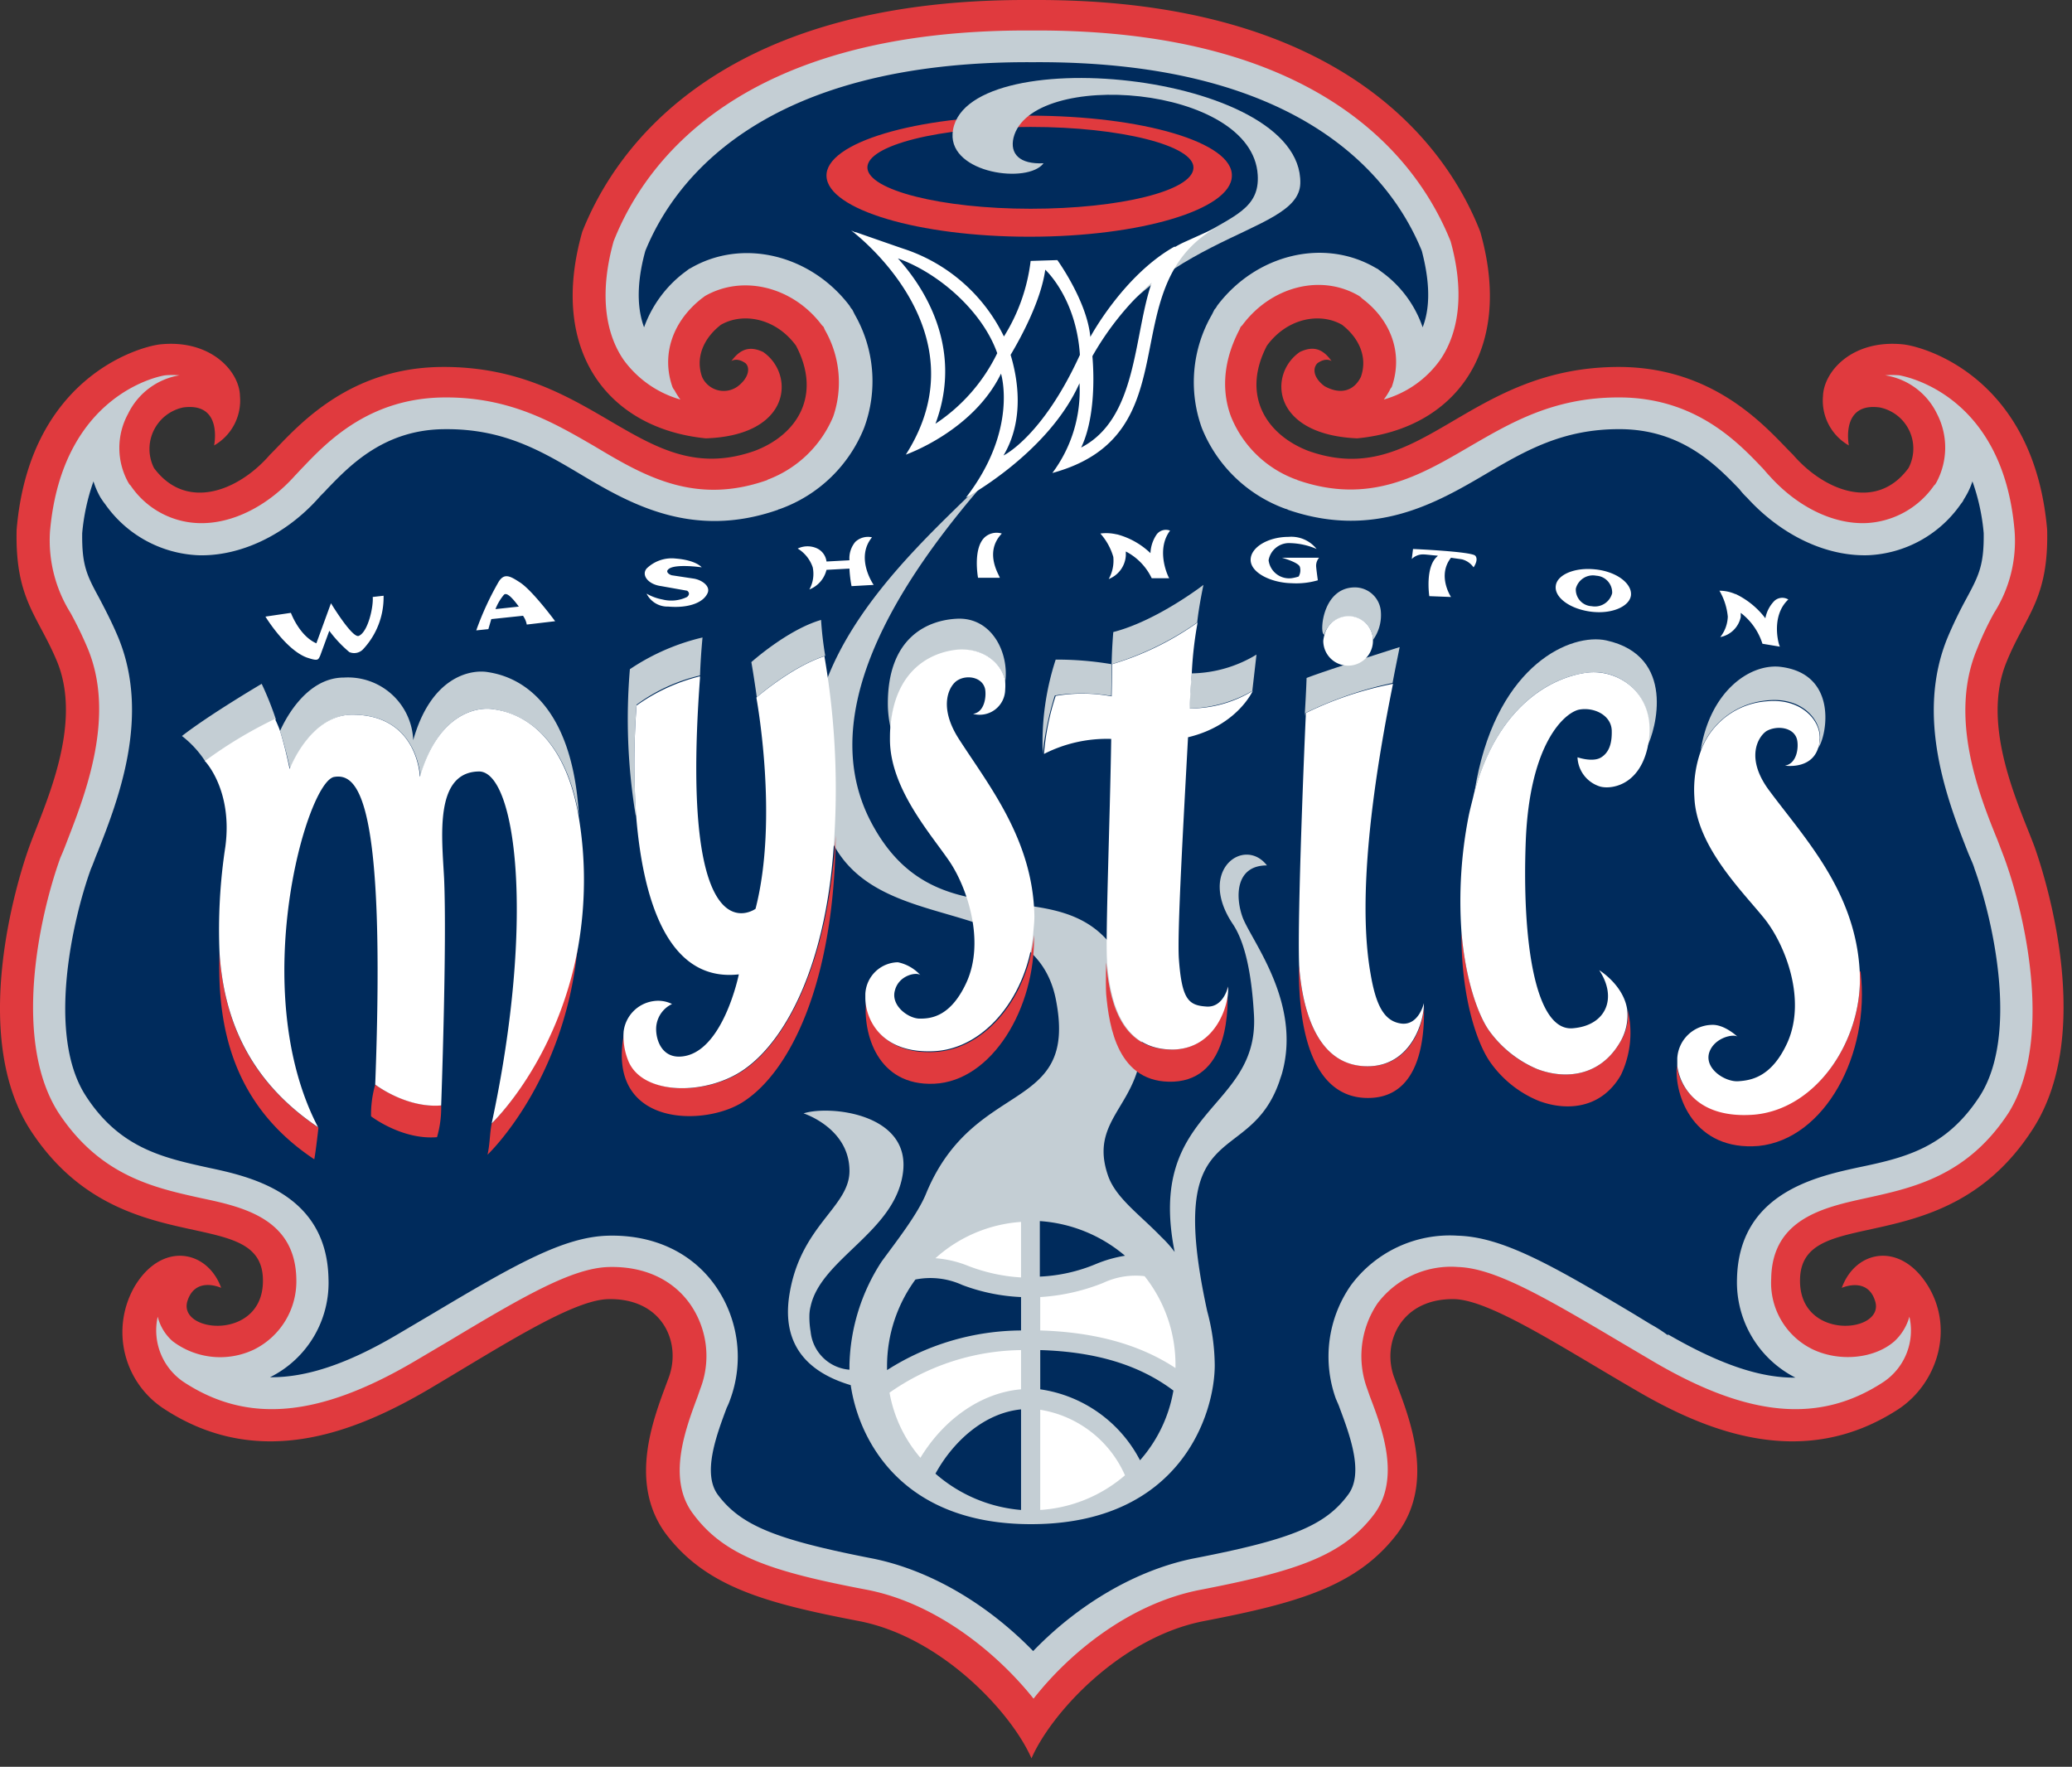<?xml version="1.0" encoding="utf-8"?>
<svg xmlns="http://www.w3.org/2000/svg" xmlns:cc="http://creativecommons.org/ns#" xmlns:dc="http://purl.org/dc/elements/1.1/" xmlns:rdf="http://www.w3.org/1999/02/22-rdf-syntax-ns#" height="209.25" width="245.397" version="1.1" viewBox="0 0 245.397 209.25">
  <rect x="0" y="0" width="245.397" height="209.25" fill="#333333" stroke="none"/>
  <defs>
    <clipPath id="clip-path" transform="translate(-0.354 -0.245)">
      <rect width="245.28" height="208.545" fill="none"/>
    </clipPath>
  </defs>
  <g clip-path="url(#clip-path)">
    <path d="M241.325,100.564c-1.78-4.796-6.477-14.338-3.313-21.952,2.225-5.488,4.994-7.367,4.796-15.624-1.533-17.799-14.19-21.606-17.008-21.952-6.032-.643-9.443,3.164-9.542,6.131a6.113,6.113,0,0,0,3.065,5.834s-1.038-5.142,3.659-4.499a4.967,4.967,0,0,1,3.411,7.169c-3.758,5.142-9.938,2.769-13.695-1.582-2.769-2.719-8.801-10.284-20.419-10.383-18.343-.099-23.633,14.684-36.982,9.938-5.093-1.978-7.911-6.675-4.895-12.459,2.423-3.313,6.329-3.955,8.899-2.472,1.978,1.533,3.065,3.807,2.225,6.18-.841,1.681-2.423,2.126-4.301,1.088-1.335-.989-1.434-2.126-.841-2.719,1.038-.742,1.681-.247,1.681-.247-.989-1.384-2.077-1.879-3.758-1.088-3.758,2.571-3.411,9.789,6.774,10.234C172.551,51.073,179.72,41.926,175.666,27.687,172.65,19.974,161.674,0,122.516.247,83.359,0,72.383,19.974,69.317,27.687,65.263,41.926,72.481,51.024,83.952,52.161c10.234-.346,10.531-7.663,6.774-10.234-1.681-.791-2.769-.247-3.758,1.088,0,0,.643-.494,1.681.247.544.494.445,1.681-.89,2.719A2.812,2.812,0,0,1,83.507,44.893c-.841-2.373.247-4.648,2.225-6.18,2.571-1.483,6.477-.841,8.899,2.472,3.065,5.834.198,10.531-4.895,12.459-13.349,4.697-18.64-10.037-36.982-9.938-11.619.049-17.651,7.663-20.419,10.383-3.758,4.351-9.938,6.724-13.745,1.582a5.026,5.026,0,0,1,3.461-7.169c4.746-.643,3.659,4.499,3.659,4.499a6.113,6.113,0,0,0,3.065-5.834c-.049-2.967-3.51-6.774-9.493-6.131-2.769.346-15.475,4.153-16.959,21.952C2.126,71.245,4.845,73.124,7.12,78.612c3.115,7.614-1.582,17.156-3.313,21.952-1.533,4.252-7.021,22.397.148,33.521,10.432,16.069,27.391,8.553,27.539,17.7.148,7.317-10.086,6.378-8.949,2.571.939-3.016,4.005-1.582,4.005-1.582-1.632-4.499-7.021-5.537-10.234-.198a10.835,10.835,0,0,0,3.56,14.585c11.124,7.218,22.397,2.818,31.247-2.373,8.603-5.092,17.008-10.581,21.26-10.679,6.477-.148,8.702,5.191,7.169,9.295-1.533,4.203-4.994,12.163-.346,18.491,4.746,6.279,11.767,8.207,22.842,10.333,9.789,1.879,18.096,10.828,20.469,16.266,2.373-5.439,10.63-14.388,20.469-16.266,11.025-2.126,18.096-4.104,22.842-10.333,4.746-6.329,1.187-14.289-.346-18.491-1.533-4.104.791-9.443,7.169-9.295,4.252.148,12.657,5.686,21.26,10.679,8.801,5.191,20.123,9.592,31.247,2.373,4.598-3.016,6.675-9.443,3.56-14.585-3.263-5.34-8.603-4.301-10.234.198,0,0,3.065-1.384,3.955,1.582,1.187,3.807-9.048,4.746-8.899-2.571.148-9.196,17.107-1.681,27.49-17.7C248.395,122.862,242.808,104.767,241.325,100.564Z" transform="translate(-0.354 -0.245)" fill="#e03a3e"/>
  </g>
  <path d="M237.715,101.8l-.791-2.077c-2.225-5.439-5.785-14.585-2.423-22.595a35.621,35.621,0,0,1,2.027-4.301A15.864,15.864,0,0,0,238.952,63.137c-1.384-16.563-13.498-18.392-13.646-18.442a9.503,9.503,0,0,0-1.681,0,8.228,8.228,0,0,1,6.131,4.549,8.706,8.706,0,0,1-.049,8.108l-.148.247-.148.148a10.386,10.386,0,0,1-8.059,4.45c-3.906.148-8.158-1.928-11.47-5.636-.297-.297-.544-.643-.89-.989-2.917-3.065-7.911-8.207-16.761-8.257-7.812-.049-12.904,2.966-17.848,5.834-5.834,3.411-11.817,6.922-20.37,3.955l-.049-.049h-.049A13.168,13.168,0,0,1,146.15,49.59c-.841-2.225-1.335-5.834.989-10.284l.148-.346.198-.198c3.411-4.598,9.344-6.131,13.844-3.461l.198.148.148.148c3.56,2.67,4.845,6.675,3.51,10.482l-.148.198-.099.198a8.131,8.131,0,0,1-.692,1.088,12.277,12.277,0,0,0,6.675-4.697c2.373-3.461,2.818-8.356,1.236-14.041-3.807-9.493-15.228-25.166-49.59-24.968-34.313-.198-45.783,15.426-49.541,24.968C71.443,34.51,71.839,39.405,74.212,42.866a12.586,12.586,0,0,0,6.724,4.697,8.129,8.129,0,0,1-.692-1.088l-.148-.198-.099-.198c-1.335-3.807,0-7.762,3.461-10.482l.198-.148.198-.148c4.499-2.571,10.432-1.088,13.844,3.461l.198.198.148.346A12.488,12.488,0,0,1,99.032,49.59a13.594,13.594,0,0,1-7.762,7.466l-.049.049c-8.553,3.016-14.585-.494-20.37-3.955-4.944-2.868-10.086-5.884-17.848-5.834-8.85.049-13.844,5.191-16.761,8.257-.346.346-.643.692-.939.989-3.263,3.659-7.515,5.785-11.47,5.636a10.096,10.096,0,0,1-8.01-4.45l-.148-.148-.148-.247a8.433,8.433,0,0,1,0-8.108A8.267,8.267,0,0,1,21.606,44.695a9.503,9.503,0,0,0-1.681,0c-.148,0-12.163,1.879-13.646,18.442a16.209,16.209,0,0,0,2.423,9.691A44.414,44.414,0,0,1,10.778,77.129c3.263,7.96-.297,17.107-2.423,22.595-.297.791-.593,1.533-.841,2.077-2.62,7.268-5.636,21.754-.247,30.209,4.944,7.515,11.322,8.899,16.909,10.136,4.944,1.038,11.124,2.423,11.273,9.542a9.021,9.021,0,0,1-5.043,8.405,9.323,9.323,0,0,1-9.592-.989,5.665,5.665,0,0,1-1.78-2.917,7.369,7.369,0,0,0,3.115,7.762c7.565,4.944,16.019,4.153,27.292-2.472l4.104-2.423c8.899-5.34,14.635-8.652,18.936-8.751,4.104-.099,7.466,1.434,9.542,4.301a10.744,10.744,0,0,1,1.285,10.086l-.346.989c-1.434,3.856-3.659,9.74-.494,13.893,3.708,4.994,9.344,6.823,20.518,8.949,8.257,1.582,15.475,7.515,19.777,12.904,4.301-5.488,11.47-11.322,19.826-12.904,11.174-2.175,16.761-3.955,20.518-8.949,3.115-4.203.989-10.037-.494-13.893l-.346-.989a11.18,11.18,0,0,1,1.236-10.086,10.905,10.905,0,0,1,9.542-4.301c4.301.148,9.987,3.411,18.986,8.751l4.104,2.423c11.273,6.625,19.678,7.416,27.242,2.472a7.336,7.336,0,0,0,3.115-7.762,6.244,6.244,0,0,1-1.78,2.917c-2.324,2.027-6.378,2.472-9.592.989A8.742,8.742,0,0,1,210.127,151.687c.099-7.12,6.279-8.455,11.223-9.542,5.636-1.236,12.014-2.62,16.909-10.136C243.451,123.604,240.385,109.068,237.715,101.8Z" transform="translate(-0.354 -0.245)" fill="#c4ced4"/>
  <path d="M234.205,103.135c-.148-.544-.494-1.236-.791-1.978-2.373-6.032-6.279-16.069-2.373-25.462a51.008,51.008,0,0,1,2.225-4.598c1.434-2.67,2.077-3.906,2.027-7.713a24.564,24.564,0,0,0-1.335-6.131,8.569,8.569,0,0,1-.89,1.928l-.148.247-.099.198-.148.198-.148.198a14.113,14.113,0,0,1-10.927,5.982c-4.994.148-10.284-2.373-14.338-6.823a8.029,8.029,0,0,1-.89-.989c-2.719-2.818-6.823-7.07-14.091-7.12-6.774-.049-11.223,2.522-15.92,5.29-5.884,3.461-13.3,7.762-23.485,4.252l-.049-.049a.383.383,0,0,1-.148-.049h-.049a16.861,16.861,0,0,1-9.938-9.592,15.978,15.978,0,0,1,1.187-13.399l.297-.593.198-.247.148-.247c4.598-6.081,12.657-8.059,18.788-4.45l.198.099.198.148.198.148.198.148a13.445,13.445,0,0,1,4.746,6.477c1.137-2.917.593-6.378-.099-9.048-3.461-8.504-14.041-22.545-46.03-22.348C90.824,7.416,80.244,21.458,76.783,29.962c-.742,2.67-1.236,6.131-.148,9.048a14.164,14.164,0,0,1,4.746-6.477l.198-.148.198-.148.198-.148.198-.099c6.131-3.56,14.19-1.582,18.788,4.45l.148.247.198.247.297.593a15.883,15.883,0,0,1,1.088,13.399,16.861,16.861,0,0,1-9.938,9.592h-.049s0,.049-.148.049l-.049.049c-10.185,3.56-17.601-.742-23.485-4.252-4.647-2.769-9.097-5.34-15.92-5.29-7.218,0-11.322,4.301-14.041,7.12-.297.346-.643.643-.939.989-3.955,4.45-9.344,6.971-14.289,6.823a14.215,14.215,0,0,1-10.976-5.982l-.148-.198-.148-.198-.297-.445a9.499,9.499,0,0,1-.841-1.928,25.074,25.074,0,0,0-1.335,6.131c-.049,3.807.544,4.994,2.027,7.713.643,1.236,1.434,2.719,2.225,4.598,3.906,9.394-.049,19.431-2.423,25.462-.297.692-.544,1.434-.791,1.978-2.225,6.131-5.241,19.678-.643,26.847,4.005,6.23,9.147,7.367,14.536,8.553,4.895,1.038,14.041,3.016,14.239,13.151a12.487,12.487,0,0,1-6.922,11.668c4.301.049,9.196-1.582,15.129-5.092l4.104-2.423c9.789-5.834,15.525-9.097,20.765-9.246,5.34-.148,9.888,1.928,12.707,5.884a14.647,14.647,0,0,1,1.78,13.547,7.607,7.607,0,0,1-.396.939c-1.236,3.313-2.917,7.812-1.038,10.333,2.719,3.609,6.823,5.29,18.244,7.515,6.724,1.335,13.547,5.29,19.084,10.976,5.488-5.686,12.36-9.641,19.035-10.976,11.47-2.225,15.525-3.856,18.244-7.515,1.928-2.522.247-7.021-.989-10.333-.148-.445-.346-.791-.396-.989v.049a14.759,14.759,0,0,1,1.73-13.547,14.575,14.575,0,0,1,12.657-5.884c5.29.148,11.124,3.461,20.815,9.246l2.027,1.236a16.998,16.998,0,0,1,2.077,1.335l-.049-.148c5.982,3.461,10.828,5.191,15.129,5.142a12.674,12.674,0,0,1-6.922-11.668c.198-10.136,9.295-12.113,14.239-13.201,5.439-1.137,10.482-2.225,14.536-8.504C239.446,122.813,236.43,109.266,234.205,103.135Z" transform="translate(-0.354 -0.245)" fill="#002b5c"/>
  <path d="M122.269,13.943c-13.498,0-24.177,3.214-24.029,7.169s10.927,7.169,24.029,7.169c13.151,0,23.88-3.214,23.979-7.169C146.446,17.107,135.618,13.943,122.269,13.943Zm.148,11.025c-10.63,0-19.233-2.225-19.332-4.845-.099-2.67,8.553-4.845,19.332-4.845,10.729,0,19.381,2.225,19.282,4.845C141.65,22.842,132.998,24.968,122.418,24.968Z" transform="translate(-0.354 -0.245)" fill="#e03a3e"/>
  <path d="M113.172,16.069c-.297,4.746,8.949,5.982,10.778,3.51-2.868.148-4.005-1.137-3.56-3.016,2.027-8.207,28.281-6.329,28.923,4.4.494,7.911-12.36,3.56-22.595,25.66,8.899-19.134,27.49-18.145,27.638-24.671C154.653,8.652,113.963,4.895,113.172,16.069Z" transform="translate(-0.354 -0.245)" fill="#c4ced4"/>
  <path d="M147.534,108.92c-.89-2.423-.89-6.18,2.868-6.18-2.67-3.461-8.306.544-4.054,6.922,1.335,1.978,2.225,5.439,2.522,10.828.593,11.322-12.805,11.025-9.394,28.033a13.567,13.567,0,0,0-1.582-1.78c-2.571-2.67-5.439-4.648-6.329-7.317-2.868-8.405,7.565-8.702,2.719-22.842-5.636-16.118-22.397-2.373-30.95-19.332-7.169-14.388,6.131-31.84,16.909-43.509-2.274,2.373-4.104,4.301-3.906,4.005C107.437,66.499,90.627,81.183,98.636,99.378c5.439,12.212,24.325,6.18,26.797,19.381,2.571,13.448-9.691,9.097-15.376,22.793-.989,2.472-3.56,5.735-5.29,8.108a23.356,23.356,0,0,0-3.807,12.212v.593a5.015,5.015,0,0,1-4.598-4.499,10.145,10.145,0,0,1-.148-1.829,4.876,4.876,0,0,1,.148-1.187c1.236-5.636,9.987-8.801,10.927-15.772.989-7.07-8.702-8.059-11.767-7.07,0,0,5.439,1.73,5.439,6.823,0,4.252-5.686,6.378-7.07,14.388-.643,3.659-.247,8.751,7.218,10.976.939,6.378,5.933,16.514,21.458,16.464,17.601-.049,21.655-13.053,21.655-18.837a25.132,25.132,0,0,0-.89-6.378c-5.142-23.584,4.895-16.662,8.553-27.242.099-.346.247-.692.346-1.088C154.456,118.957,148.622,111.738,147.534,108.92Z" transform="translate(-0.354 -0.245)" fill="#c4ced4"/>
  <path d="M123.555,160.142V164.789a15.874,15.874,0,0,1,11.817,8.405,16.745,16.745,0,0,0,3.955-8.257C135.322,161.921,130.18,160.339,123.555,160.142Zm-2.274-2.324V153.862a22.32,22.32,0,0,1-6.971-1.434,9.07,9.07,0,0,0-5.537-.643,17.376,17.376,0,0,0-3.362,10.234v.494A29.8,29.8,0,0,1,121.28,157.818Zm12.311-8.85a17.372,17.372,0,0,0-10.086-4.104v6.576a19.358,19.358,0,0,0,6.625-1.483A15.189,15.189,0,0,1,133.591,148.968Zm-12.311,18.195c-4.45.445-8.108,3.906-10.136,7.614a17.591,17.591,0,0,0,10.136,4.301Z" transform="translate(-0.354 -0.245)" fill="#002b5c"/>
  <path d="M140.612,28.923a10.458,10.458,0,0,0-1.038.544h-.148c-6.032,3.411-9.938,10.679-9.938,10.679-.396-4.252-3.906-9.097-3.906-9.097l-3.164.099a21.72,21.72,0,0,1-3.164,8.949,20.184,20.184,0,0,0-11.718-10.333c-.049,0-5.982-2.077-5.982-2.077s.049,0,.148.099l-.544-.247s15.92,11.767,6.477,26.55c0,0,7.96-2.769,11.273-9.592,0,0,2.077,6.625-4.153,14.684,0,0,9.74-5.241,13.448-13.547a16.259,16.259,0,0,1-3.214,10.63c16.662-4.549,7.021-21.804,19.233-28.973Zm-29.467,21.507c3.51-9.394-1.879-16.761-4.45-19.579,4.746,1.681,9.987,6.18,11.767,11.223A21.002,21.002,0,0,1,111.145,50.43Zm8.059,3.758c2.522-4.252,1.681-9.147.841-11.915,1.384-2.324,3.609-6.526,4.104-10.086,0,0,3.659,3.313,4.104,10.086C123.802,52.013,119.204,54.188,119.204,54.188ZM128.4,53.249c1.533-3.164,1.582-7.911,1.335-10.778v-.049a34.372,34.372,0,0,1,7.021-8.702C134.58,40.048,135.075,49.788,128.4,53.249Zm83.754,17.997a1.382,1.382,0,0,0-1.632.148,3.966,3.966,0,0,0-1.088,2.077,9.645,9.645,0,0,0-3.51-2.868H205.875a4.688,4.688,0,0,0-1.879-.396,7.467,7.467,0,0,1,.989,3.065,4.107,4.107,0,0,1-.89,2.423,3.062,3.062,0,0,0,2.423-2.373v-.494a7.405,7.405,0,0,1,2.571,3.659l2.077.346C211.066,76.832,209.979,73.273,212.154,71.245ZM138.931,63.088a1.363,1.363,0,0,0-1.582.445,4.25,4.25,0,0,0-.742,2.225,9.072,9.072,0,0,0-3.955-2.225h-.049a5.329,5.329,0,0,0-1.928-.099,7.134,7.134,0,0,1,1.533,2.769,4.46,4.46,0,0,1-.544,2.62,3.203,3.203,0,0,0,2.027-2.769v-.494a6.909,6.909,0,0,1,3.065,3.164h2.077C138.783,68.724,137.151,65.461,138.931,63.088Zm36.142,2.967c-.494-.494-7.367-.791-7.367-.791l-.148,1.187a1.865,1.865,0,0,1,1.384-.544c.297,0,.989.099,1.681.148v.049c-1.533,1.236-.989,4.746-.989,4.746l2.571.099s-1.681-2.522,0-4.648c.643.099,1.088.148,1.335.198a2.437,2.437,0,0,1,1.335.939S175.518,66.548,175.073,66.054Zm-56.067-2.62a2.109,2.109,0,0,0-2.027.445c-1.434,1.335-.791,4.796-.791,4.796h2.571C118.858,68.576,116.781,65.757,119.006,63.434Zm-17.799,6.23,2.62-.148s-2.225-3.164-.198-5.636a2.191,2.191,0,0,0-1.978.544,3.035,3.035,0,0,0-.692,2.175l-2.719.148A1.988,1.988,0,0,0,97.054,65.164a2.698,2.698,0,0,0-2.225.049,4.161,4.161,0,0,1,1.78,2.225,3.808,3.808,0,0,1-.396,2.62,3.352,3.352,0,0,0,2.027-2.324l2.719-.148A14.275,14.275,0,0,0,101.207,69.663Zm-38.466,4.549,3.362-.396s-2.769-3.758-4.252-4.648c-1.137-.742-1.78-1.038-2.423-.049A35.016,35.016,0,0,0,56.759,74.904l1.434-.148s.148-.494.346-1.187l3.758-.396A2.634,2.634,0,0,1,62.741,74.212Zm-3.708-1.829a6.038,6.038,0,0,1,.989-1.681c.346-.396,1.088.445,1.78,1.384Zm130.328-4.697c-2.522-.297-4.598.643-4.746,1.928-.198,1.335,1.582,2.719,4.104,3.065,2.571.346,4.648-.643,4.796-1.928C193.663,69.416,191.932,67.982,189.362,67.686Zm1.928,2.818a2.113,2.113,0,0,1-2.423,1.533,1.967,1.967,0,0,1-1.879-2.077,2.085,2.085,0,0,1,2.423-1.533A1.996,1.996,0,0,1,191.29,70.504ZM154.307,67.389c-.148-.544-2.126-1.088-2.126-1.088h4.4a1.454,1.454,0,0,0-.346,1.088c.049.544.198,1.582.198,1.582a9.147,9.147,0,0,1-3.115.346c-2.423-.049-4.845-1.236-4.845-2.769,0-1.483,2.077-2.719,4.499-2.719a3.822,3.822,0,0,1,3.313,1.434,8.35,8.35,0,0,0-3.065-.692,2.459,2.459,0,0,0-2.62,2.027,2.447,2.447,0,0,0,2.719,2.126,5.173,5.173,0,0,0,.841-.198A1.478,1.478,0,0,0,154.307,67.389ZM82.518,68.773c.939.148,2.027.89,1.632,1.73-.544,1.187-2.373,1.78-4.648,1.582a2.763,2.763,0,0,1-2.571-1.533,5.955,5.955,0,0,0,1.879.692,4.279,4.279,0,0,0,2.917-.297c.297-.247.297-.544,0-.742l-3.065-.544c-1.533-.198-2.373-1.285-1.73-2.077a4.259,4.259,0,0,1,3.461-1.187c2.423.198,3.065,1.038,3.065,1.038s-3.411-.494-4.005.297c-.198.198,0,.494.445.643Zm-43.163,6.18S38.466,77.376,38.268,77.92c-.247.494-.247.643-1.582.198-2.522-.939-4.895-4.845-4.895-4.845l3.016-.445s.989,2.719,3.016,3.609l1.73-4.746s2.571,4.252,3.313,3.856c1.088-.494,1.73-3.461,1.632-4.598l1.285-.148a8.989,8.989,0,0,1-2.373,6.279,1.455,1.455,0,0,1-1.681.396A14.659,14.659,0,0,1,39.356,74.954Zm84.199,92.258v11.866a17.042,17.042,0,0,0,10.037-4.104A13.274,13.274,0,0,0,123.555,167.212Zm-8.455-17.008a20.697,20.697,0,0,0,6.18,1.335V144.963a16.845,16.845,0,0,0-10.136,4.301A12.872,12.872,0,0,1,115.1,150.204Zm15.92,1.978a23.901,23.901,0,0,1-7.466,1.681v3.955c6.526.198,11.817,1.681,16.019,4.45v-.297a16.846,16.846,0,0,0-3.659-10.581A9.006,9.006,0,0,0,131.02,152.181Zm-9.74,12.608V160.142a27.717,27.717,0,0,0-15.574,5.043,16.225,16.225,0,0,0,3.659,7.713C112.183,168.25,116.633,165.185,121.28,164.789Z" transform="translate(-0.354 -0.245)" fill="#fff"/>
  <path d="M31.346,81.233s-6.131,3.609-9.443,6.18a12.032,12.032,0,0,1,2.769,3.016,53.42,53.42,0,0,1,8.356-4.994A38.048,38.048,0,0,0,31.346,81.233ZM42.124,84.891c7.762,0,8.01,7.367,8.01,7.367,2.126-7.565,6.774-8.356,8.702-8.01,1.681.297,8.108,1.434,10.086,12.608-.89-15.277-8.949-16.711-10.778-17.008-2.027-.346-6.724.494-8.85,8.059A7.741,7.741,0,0,0,41.086,80.491c-4.796,0-7.317,5.785-7.565,6.329.593,1.78,1.187,4.499,1.187,4.499S37.18,84.891,42.124,84.891Z" transform="translate(-0.354 -0.245)" fill="#c4ced4"/>
  <path d="M58.588,133.295c-.247,1.286-.198,2.373-.494,3.708,0,0,9.196-8.652,10.679-24.671C66.301,125.928,58.588,133.295,58.588,133.295ZM26.352,113.073h0c-.297,8.652,1.483,17.997,11.223,24.474.198-1.038.494-3.758.494-3.758C29.517,128.054,26.847,120.588,26.352,113.073Zm18.442,15.624a12.865,12.865,0,0,0-.494,3.758s3.659,2.818,7.812,2.472a12.598,12.598,0,0,0,.494-3.758C48.453,131.465,44.794,128.697,44.794,128.697Z" transform="translate(-0.354 -0.245)" fill="#e03a3e"/>
  <path d="M68.872,96.856c-1.978-11.223-8.405-12.36-10.037-12.608-1.928-.346-6.576.445-8.751,8.01,0,0-.198-7.367-8.01-7.367-4.994,0-7.416,6.427-7.416,6.427s-.544-2.67-1.137-4.499c-.198-.593-.494-1.187-.593-1.434a51.607,51.607,0,0,0-8.306,4.994s3.313,3.411,2.423,10.136A65.315,65.315,0,0,0,26.352,113.073c.494,7.466,3.214,14.981,11.668,20.667-8.455-16.217-1.335-40.987,1.928-41.482,2.769-.445,6.131,2.423,4.845,36.438,0,0,3.659,2.818,7.812,2.472,0,0,.692-19.035.346-26.896-.247-4.796-1.187-12.509,4.054-12.657,4.4-.198,6.823,17.305,1.582,41.679,0,0,7.762-7.317,10.234-20.864a45.975,45.975,0,0,0,.692-7.663A44.824,44.824,0,0,0,68.872,96.856Z" transform="translate(-0.354 -0.245)" fill="#fff"/>
  <path d="M220.708,115.298h-.099c.445,8.01-4.994,16.217-12.509,16.86-6.675.544-8.899-3.313-9.147-5.735-.346,3.659,2.077,10.185,9.691,9.542C216.456,135.173,221.894,125.137,220.708,115.298Z" transform="translate(-0.354 -0.245)" fill="#e03a3e"/>
  <path d="M209.534,83.21c4.104-.494,6.526,2.175,6.378,4.598-.049.346-.148.692-.198.989.989-1.384,2.423-8.85-4.648-9.592-3.609-.297-8.207,3.016-9.295,9.938A9.198,9.198,0,0,1,209.534,83.21Z" transform="translate(-0.354 -0.245)" fill="#c4ced4"/>
  <path d="M220.609,115.298c-.494-9.443-6.477-15.722-10.63-21.309-3.016-3.955-1.384-6.526-.396-7.169,1.236-.692,3.263-.445,3.609,1.038.198.89,0,2.818-1.434,3.065,0,0,3.065.494,3.906-2.027a3.232,3.232,0,0,0,.198-1.038c.198-2.324-2.274-4.994-6.329-4.549a8.976,8.976,0,0,0-7.762,5.933,13.659,13.659,0,0,0-.742,5.439c.247,5.884,5.834,11.273,8.356,14.437,2.373,3.016,4.944,9.443,2.67,14.585-1.879,4.153-4.351,4.499-5.834,4.598-1.533.099-3.955-1.434-3.461-3.313.544-1.879,3.016-2.373,3.411-1.928,0,0-1.582-1.533-3.115-1.434a4.191,4.191,0,0,0-4.054,3.955v.89c.297,2.423,2.423,6.329,9.147,5.785C215.615,131.564,221.054,123.258,220.609,115.298Z" transform="translate(-0.354 -0.245)" fill="#fff"/>
  <path d="M141.502,79.997c-.148,1.285-.198,2.719-.297,4.153a15.499,15.499,0,0,0,7.466-2.077l.494-4.301A15.232,15.232,0,0,1,141.502,79.997Zm-9.542,2.67c.049-2.324.049-3.758.049-3.758A38.619,38.619,0,0,0,125.384,78.365a31.611,31.611,0,0,0-1.533,11.124,35.188,35.188,0,0,1,1.434-6.872A20.804,20.804,0,0,1,131.96,82.666ZM142.886,69.515s-5.488,4.252-10.679,5.587c0,0-.148,1.582-.198,3.807a35.629,35.629,0,0,0,10.136-4.944C142.343,72.036,142.886,69.515,142.886,69.515Z" transform="translate(-0.354 -0.245)" fill="#c4ced4"/>
  <path d="M139.376,124.543c-6.675.198-7.663-6.526-8.01-10.284v-.247c-.049,1.928-.049,3.411,0,4.005.346,3.758,1.335,10.63,8.01,10.333,6.675-.346,6.477-9.048,6.329-11.273C145.803,119.303,144.32,124.346,139.376,124.543Z" transform="translate(-0.354 -0.245)" fill="#e03a3e"/>
  <path d="M141.502,79.997a44.516,44.516,0,0,1,.692-6.032,34.247,34.247,0,0,1-10.136,4.944s0,1.434-.049,3.807a18.686,18.686,0,0,0-6.625-.049,29.298,29.298,0,0,0-1.384,6.872,16.337,16.337,0,0,1,7.96-1.78c-.148,9.789-.692,23.287-.494,26.254v.198c.346,3.758,1.285,10.482,7.96,10.333,4.944-.198,6.526-5.29,6.378-7.466,0,0-.544,2.571-2.62,2.373-2.077-.148-2.868-.841-3.214-5.686-.198-3.065.494-15.228,1.088-26.204,5.834-1.384,7.663-5.488,7.663-5.488a14.273,14.273,0,0,1-7.466,2.077C141.304,82.716,141.403,81.282,141.502,79.997Z" transform="translate(-0.354 -0.245)" fill="#fff"/>
  <path d="M165.283,81.134c.247-1.335.544-2.769.841-4.252,0,0-8.899,2.818-11.025,3.659,0,0-.049,1.582-.198,4.054,0,.198.049.346.049.494v-.396A44.453,44.453,0,0,1,165.283,81.134Z" transform="translate(-0.354 -0.245)" fill="#c4ced4"/>
  <path d="M168.992,119.055c.099,2.175-1.434,7.317-6.378,7.466-6.675.198-8.01-7.565-8.356-11.372,0-.198-.049-.494-.049-.791a37.323,37.323,0,0,0,.148,4.598c.346,3.708,1.632,11.569,8.306,11.322S169.041,121.181,168.992,119.055Z" transform="translate(-0.354 -0.245)" fill="#e03a3e"/>
  <path d="M168.992,119.055s-.593,2.62-2.62,2.423c-2.077-.247-3.065-2.126-3.708-5.982-.841-4.796-1.335-14.486,2.67-34.263a41.281,41.281,0,0,0-10.333,3.461v.396c-.148,3.016-.989,23.238-.791,29.269,0,.297.049.544.049.791.346,3.758,1.681,11.619,8.356,11.372C167.508,126.323,169.041,121.181,168.992,119.055Z" transform="translate(-0.354 -0.245)" fill="#fff"/>
  <path d="M160.092,73.273a2.818,2.818,0,0,1,2.868,2.769,5.027,5.027,0,0,0,.939-3.313,3.089,3.089,0,0,0-3.065-2.917c-3.758,0-4.153,4.994-3.758,5.488,0,.049.099.099.099.148A2.982,2.982,0,0,1,160.092,73.273Z" transform="translate(-0.354 -0.245)" fill="#c4ced4"/>
  <path d="M162.96,76.041a2.859,2.859,0,0,0-2.868-2.818,2.924,2.924,0,0,0-2.868,2.175,3.942,3.942,0,0,0-.148.742,2.942,2.942,0,0,0,5.884,0Z" transform="translate(-0.354 -0.245)" fill="#fff"/>
  <path d="M192.18,123.752c-2.373,4.005-6.477,4.351-9.74,3.115a13.136,13.136,0,0,1-5.785-4.648c-1.187-1.73-2.719-5.785-3.214-11.619-.049,8.01,1.928,13.3,3.362,15.376a13.084,13.084,0,0,0,5.785,4.648c3.263,1.236,7.416.989,9.74-3.065a11.585,11.585,0,0,0,.791-7.762A5.975,5.975,0,0,1,192.18,123.752Z" transform="translate(-0.354 -0.245)" fill="#e03a3e"/>
  <path d="M188.422,79.898c3.609-.445,7.96,2.472,7.12,8.01l-.148.841c1.088-2.077,3.51-10.828-4.796-12.657-4.104-.89-12.707,2.719-15.376,16.612l-.297,1.632v-.049C177.94,83.013,184.912,80.293,188.422,79.898Z" transform="translate(-0.354 -0.245)" fill="#c4ced4"/>
  <path d="M188.422,79.898c-3.461.396-10.482,3.115-13.498,14.338-.198.89-.445,1.73-.643,2.719a52.227,52.227,0,0,0-.841,13.646c.494,5.884,2.027,9.888,3.214,11.619a13.427,13.427,0,0,0,5.785,4.647c3.263,1.236,7.367.89,9.74-3.115a6.209,6.209,0,0,0,.89-3.955c-.445-2.917-3.313-4.647-3.313-4.647,2.175,3.263.841,6.526-3.065,6.872-4.549.494-6.081-10.383-5.636-22.1.445-11.668,4.598-15.228,6.279-15.624,1.73-.346,3.807.593,3.906,2.423.049,1.533-.297,2.62-1.236,3.214-.989.643-2.818,0-2.818,0a3.78,3.78,0,0,0,2.67,3.461c1.187.346,4.598,0,5.636-4.648l.148-.89C196.382,82.37,192.081,79.502,188.422,79.898Z" transform="translate(-0.354 -0.245)" fill="#fff"/>
  <path d="M113.864,77.277c3.214-.297,5.241,1.73,5.537,3.758.494-3.411-1.533-7.663-5.636-7.515-3.56.148-8.356,2.225-8.257,10.284a12.803,12.803,0,0,0,.346,2.719C106.349,79.7,110.65,77.525,113.864,77.277Z" transform="translate(-0.354 -0.245)" fill="#c4ced4"/>
  <path d="M110.997,124.84c-6.279.297-8.01-3.955-8.059-6.23-.445,4.054,1.335,10.284,8.059,9.987,6.823-.297,12.014-8.949,11.817-17.601C122.121,118.067,117.276,124.543,110.997,124.84Z" transform="translate(-0.354 -0.245)" fill="#e03a3e"/>
  <path d="M113.914,87.759c-2.571-4.005-1.038-6.477-.099-6.971,1.088-.643,2.917-.346,3.214,1.088.148.841-.049,2.719-1.434,2.917a3.021,3.021,0,0,0,3.807-2.868,6.602,6.602,0,0,0,0-.989c-.346-2.027-2.373-3.955-5.587-3.758-3.214.297-7.466,2.373-8.01,9.196-.049.494-.049.989-.049,1.533.049,5.785,4.895,11.174,7.07,14.388,2.027,3.016,4.252,9.394,1.978,14.338-1.829,3.955-4.104,4.252-5.439,4.252-1.384.049-3.56-1.533-3.016-3.362.494-1.879,2.769-2.225,3.065-1.73a4.972,4.972,0,0,0-2.719-1.582,3.938,3.938,0,0,0-3.856,3.758v.544c.049,2.373,1.78,6.526,8.108,6.23,6.23-.297,11.075-6.774,11.767-13.844.049-.692.148-1.384.148-2.126C122.714,99.724,117.473,93.296,113.914,87.759Z" transform="translate(-0.354 -0.245)" fill="#fff"/>
  <path d="M88.698,126.818c-4.45,3.214-12.311,3.263-13.893-1.088a6.576,6.576,0,0,1-.494-3.313c-2.423,11.47,9.74,11.322,14.239,8.207,5.34-3.56,10.63-13.893,10.778-31.445C98.438,114.359,93.494,123.357,88.698,126.818Z" transform="translate(-0.354 -0.245)" fill="#e03a3e"/>
  <path d="M75.745,83.705a20.56,20.56,0,0,1,7.515-3.461v0c.049-1.384.148-2.917.297-4.499a26.078,26.078,0,0,0-8.603,3.758,70.202,70.202,0,0,0,.692,17.354l.049-.148A91.681,91.681,0,0,1,75.745,83.705ZM97.598,73.668c-3.955,1.137-8.257,4.994-8.257,4.994s.297,1.681.643,4.153c0,0,4.153-3.659,8.108-4.895A40.01,40.01,0,0,1,97.598,73.668Z" transform="translate(-0.354 -0.245)" fill="#c4ced4"/>
  <path d="M97.993,77.969c-3.856,1.236-8.059,4.895-8.059,4.895s2.67,14.289-.099,25.017c0,0-9.097,6.625-6.576-27.341v-.198a22.023,22.023,0,0,0-7.515,3.461,92.248,92.248,0,0,0-.049,13.053c.742,9.246,3.461,19.777,12.163,18.788,0,0-1.928,9.542-6.971,9.74-2.472.099-3.016-2.62-2.769-3.856a3.291,3.291,0,0,1,1.829-2.373,3.694,3.694,0,0,0-2.175-.346,4.14,4.14,0,0,0-3.56,3.609,7.803,7.803,0,0,0,.494,3.313c1.582,4.351,9.443,4.301,13.893,1.088,4.845-3.461,9.789-12.459,10.581-27.687A92.406,92.406,0,0,0,97.993,77.969Z" transform="translate(-0.354 -0.245)" fill="#fff"/>
</svg>